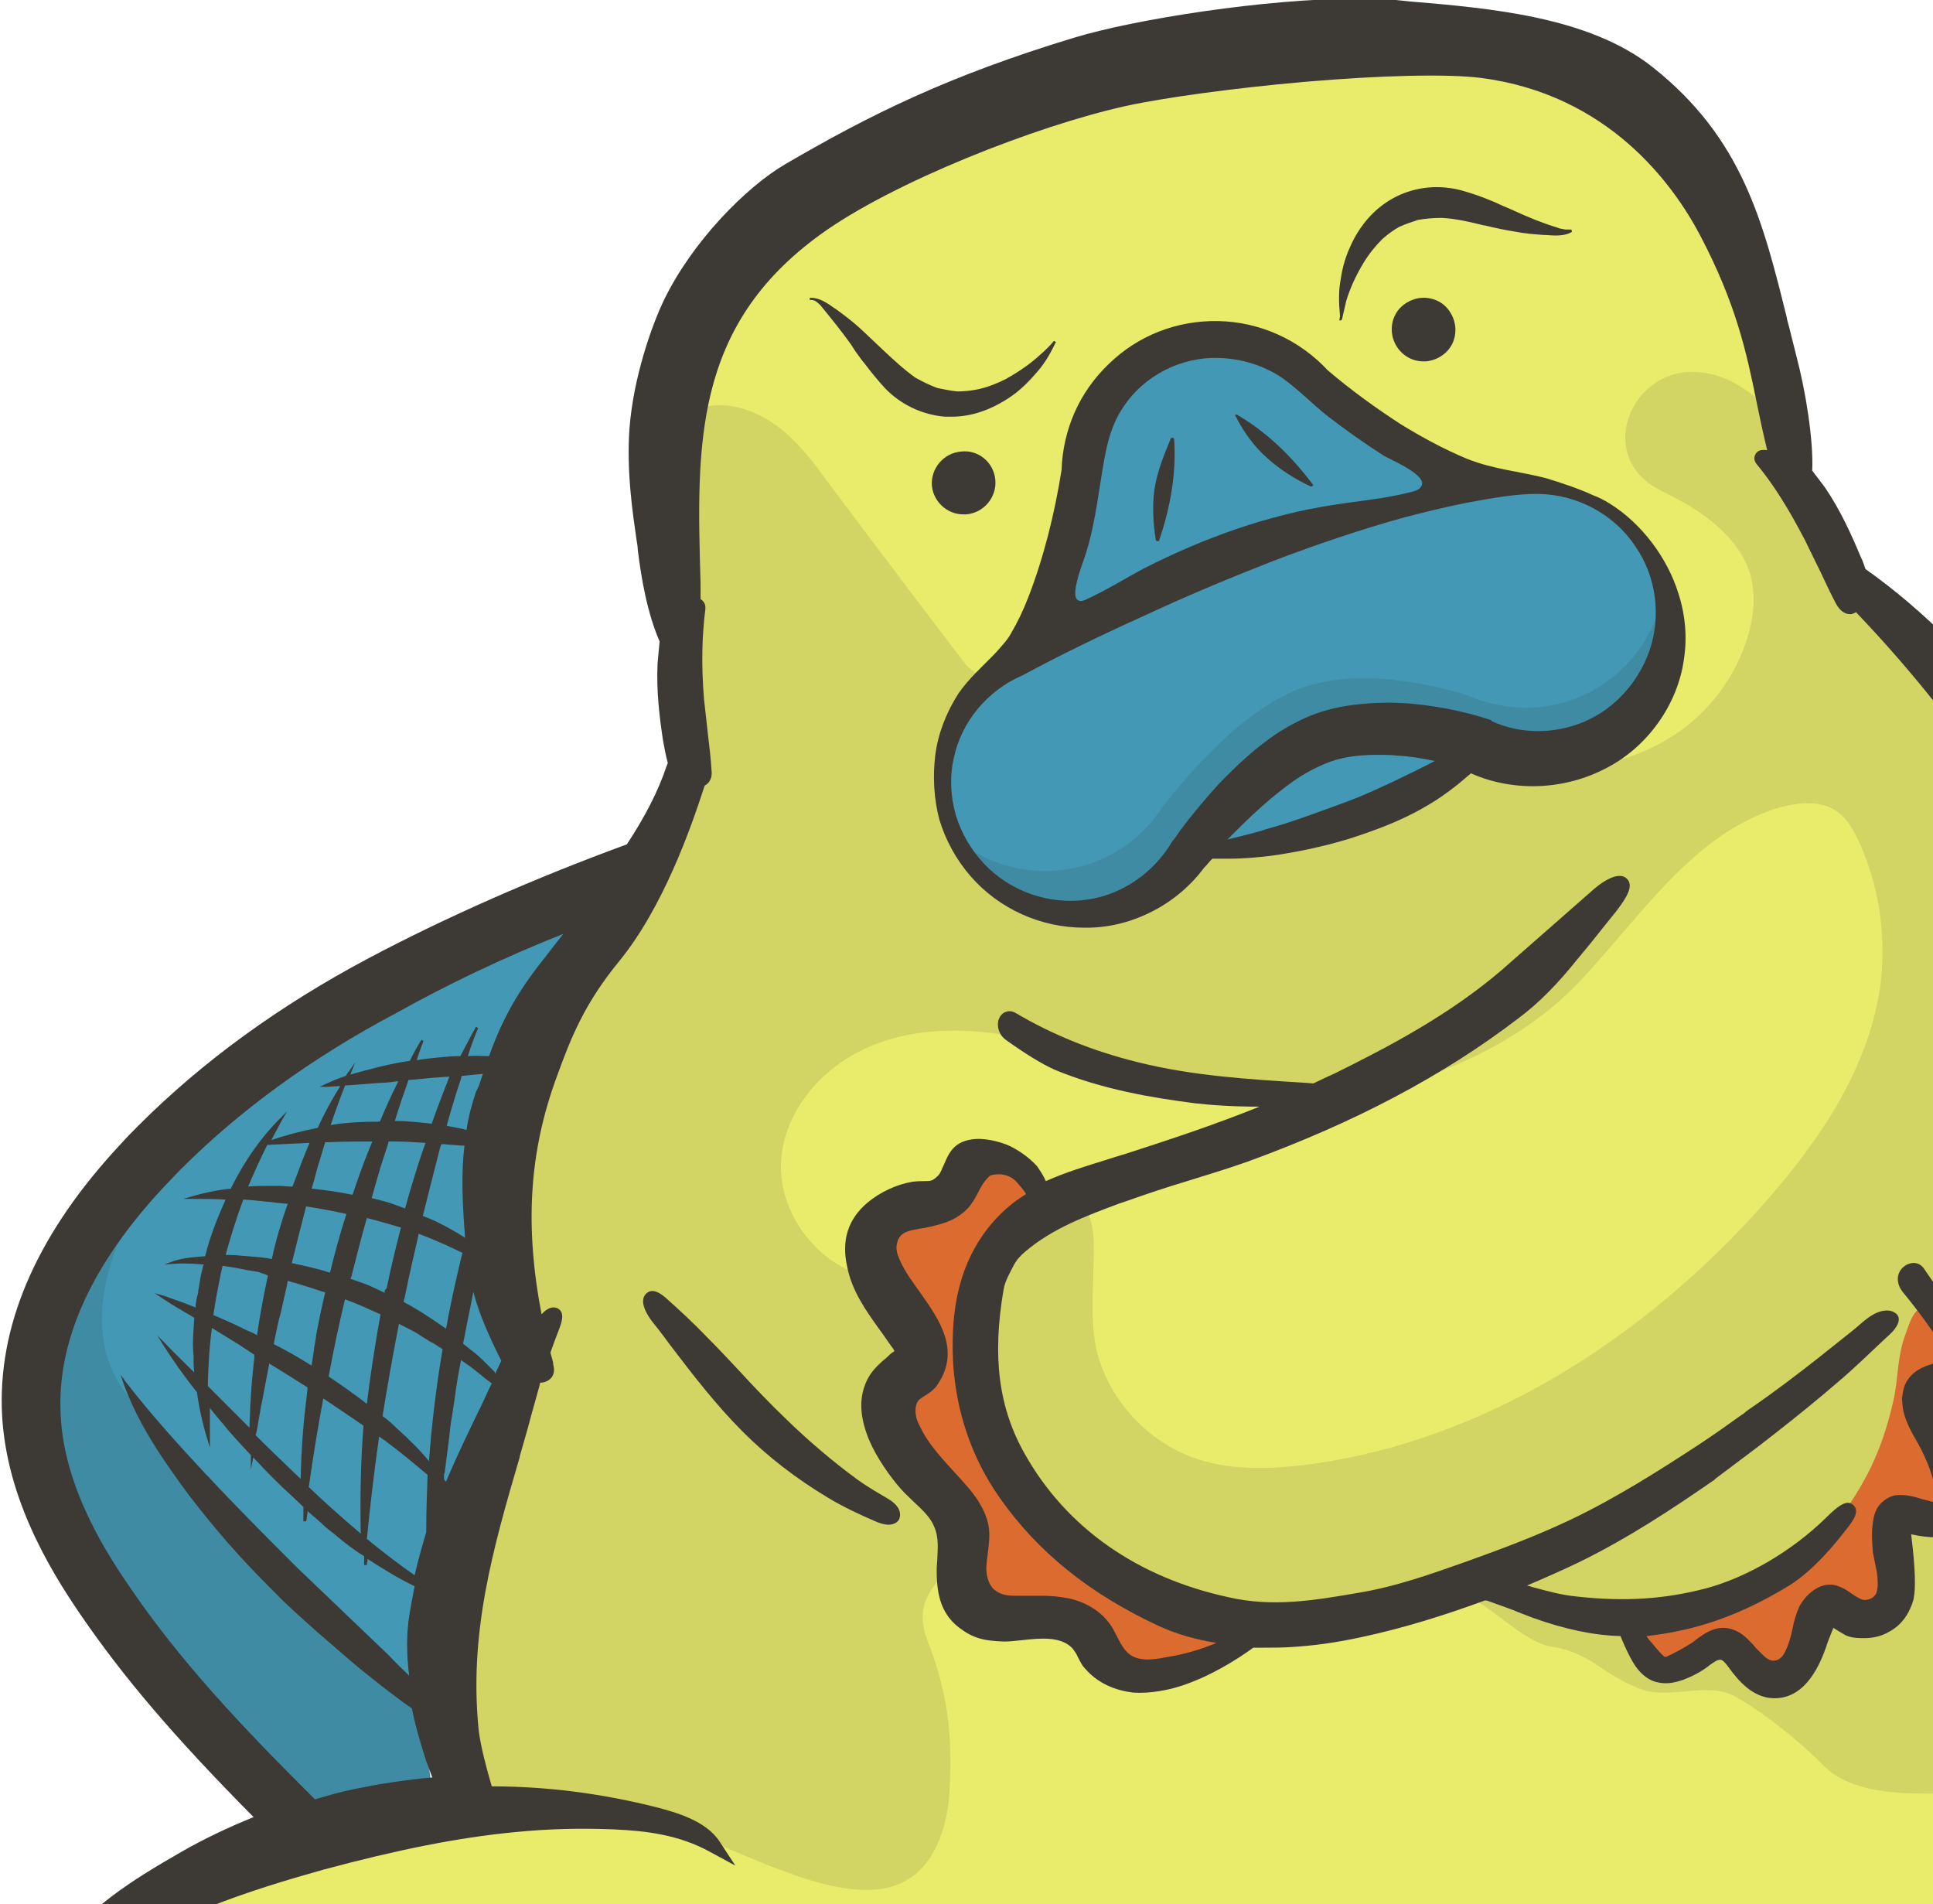 <?xml version="1.0" encoding="UTF-8"?> <svg xmlns="http://www.w3.org/2000/svg" width="398" height="392" viewBox="0 0 398 392" fill="none"><g clip-path="url(#clip0)"><g clip-path="url(#clip1)"><path d="M560.148 426.094C559.305 423.703 549.75 415.969 541.179 421.734C536.402 413.156 529.236 402.609 520.103 394.594C502.961 379.266 480.058 371.391 476.967 369.703C475 368.578 473.595 366.609 473.314 364.359C472.471 356.063 472.752 333.281 469.239 313.734C468.396 309.375 468.537 305.016 467.553 300.938C461.09 270.984 445.212 243.703 444.088 241.453C443.667 240.609 443.105 239.766 442.824 238.922C441.981 237.234 441.419 235.688 440.857 234.141C440.295 232.594 439.873 231.047 439.592 229.5C439.311 227.953 439.171 226.266 439.03 224.297C439.03 223.313 438.89 222.469 438.89 221.344C438.609 201.656 432.005 182.109 421.607 165.375C418.657 160.594 415.284 155.953 411.631 151.594C407.978 147.234 404.184 143.016 400.109 139.078C399.688 138.656 399.126 138.094 398.704 137.672C393.225 132.75 386.48 128.391 381.843 122.766C381 121.781 380.157 120.656 379.455 119.531C378.752 118.406 378.19 117.281 377.628 116.016C376.645 113.484 374.397 109.547 372.289 105.75C372.008 105.188 371.727 104.625 371.446 104.203C370.181 102.094 369.057 100.125 368.214 98.578C367.933 98.156 367.793 97.875 367.652 97.594C367.09 96.609 366.809 95.906 366.669 95.766C366.388 95.062 366.388 94.219 366.388 93.375C366.388 92.953 366.388 92.531 366.388 92.109C366.388 91.688 366.388 91.266 366.247 90.844C365.966 89.156 365.545 87.469 365.264 85.781C362.734 72.844 360.205 64.125 355.006 52.031C337.724 11.672 312.854 10.125 290.513 7.875C268.173 5.625 207.333 19.688 186.959 29.109C165.04 39.375 150.849 55.828 147.476 62.719C145.509 66.797 141.997 75.938 139.748 86.625C139.327 88.594 139.046 90.562 138.765 92.531V92.672C138.484 94.641 138.203 96.75 138.062 98.859C137.36 107.578 137.922 116.438 138.624 123.609C139.046 127.125 139.467 130.359 139.748 132.75C139.889 133.313 139.889 133.875 140.029 134.438C140.17 135.422 140.31 136.406 140.451 136.969C140.451 137.25 140.591 137.531 140.591 137.813C141.716 144.844 142.418 152.016 141.575 159.188C141.435 160.172 141.294 161.156 141.153 162C140.17 167.344 138.062 171.422 135.112 175.922C134.55 176.625 134.128 177.469 133.566 178.172C129.07 184.641 124.855 191.391 121.201 198.422C117.548 205.453 114.316 212.766 111.928 220.219C111.506 221.344 111.225 222.469 110.944 223.594C106.308 239.484 104.902 256.5 108.275 272.672C108.556 273.797 108.837 274.922 109.118 276.188C110.101 280.266 99.844 297.141 93.802 326.391C90.43 342.703 92.678 351.703 95.348 366.609C95.207 370.688 92.116 373.922 88.041 374.344C76.66 375.469 54.601 378.281 42.938 383.484C39.707 384.891 21.722 393.75 11.605 409.922C10.2 409.5 9.217 409.078 8.936 409.078C5.142 409.359 2.472 412.734 0.505 414.844C-2.446 417.797 -3.991 420.328 -4.553 424.828C-4.834 426.938 -1.743 453.094 10.903 467.297C19.333 476.578 29.871 484.594 39.847 490.922C54.32 501.188 68.089 506.25 70.197 506.672C75.536 507.938 80.735 509.063 86.215 509.625C88.041 509.766 89.868 509.906 91.554 510.047C99.704 510.328 108.556 511.172 116.565 509.344C128.929 506.531 152.254 502.031 163.494 496.406C165.883 495.281 208.035 506.25 218.995 508.078C241.055 511.734 263.536 512.859 285.877 511.734C290.513 511.453 295.993 510.891 301.894 509.906C303.862 509.625 305.829 509.344 307.936 508.922C308.92 508.781 310.044 508.5 311.027 508.359C329.856 504.984 351.072 499.781 365.123 496.125C366.107 495.844 367.09 495.563 367.933 495.422C369.057 495.141 370.041 494.859 370.884 494.578C372.289 494.156 373.694 493.875 374.818 493.594C375.802 493.313 376.645 493.172 377.628 493.031C378.612 492.891 379.455 492.891 380.438 492.891C382.265 492.891 384.232 493.313 386.059 493.875C388.588 494.719 391.96 495.844 395.754 497.109C397.299 497.672 398.845 498.094 400.531 498.656C402.217 499.219 403.903 499.781 405.73 500.344C406.573 500.625 407.556 500.906 408.54 501.188C410.367 501.75 412.334 502.313 414.301 502.875C423.996 505.828 434.393 508.781 443.667 511.031C452.94 513.281 461.09 514.828 466.289 514.969C467.694 514.969 469.099 514.969 470.504 514.969C474.719 514.969 478.934 514.688 483.15 514.125C487.365 513.563 491.44 512.859 495.514 511.875C502.259 510.188 508.863 507.797 514.904 504.563C517.715 503.156 520.384 501.469 522.913 499.641C524.599 498.375 526.286 497.109 527.972 495.844C528.112 495.703 528.393 495.563 528.534 495.281C545.676 481.078 567.173 447.188 560.148 426.094Z" fill="#E9EC6B"></path><path d="M66.825 377.719C74.272 375.891 81.859 375.75 89.868 375.469C86.215 353.672 87.339 331.031 93.521 311.344C97.174 299.812 103.497 289.125 106.167 277.172C106.307 276.609 106.448 276.187 106.448 275.906C106.448 275.766 106.448 275.484 106.448 275.203C106.588 272.953 106.448 270.844 106.307 268.594C106.167 268.312 105.745 265.078 105.745 265.078C105.043 260.859 104.481 256.5 104.2 252.281C102.795 228.234 114.457 206.016 124.714 184.922C109.399 190.828 94.083 197.719 79.751 205.312C62.891 214.312 47.154 225.281 33.665 238.781C32.4 240.047 31.276 241.172 30.152 242.437C17.788 255.656 7.39 272.25 7.952 290.25C8.373 303.891 14.977 316.687 22.705 327.937C34.227 344.812 48.559 359.859 63.031 374.203C64.015 375.328 65.42 376.453 66.825 377.719Z" fill="#4298B5"></path><path d="M241.757 70.734C224.475 79.312 224.334 85.922 222.086 101.531C219.838 117.281 217.59 129.234 208.316 136.969C199.043 144.703 187.802 155.672 198.34 175.641C205.366 188.859 221.805 191.25 234.451 185.063C236.558 183.938 238.666 182.672 240.352 180.984C242.881 178.313 243.303 175.078 247.518 174.375C249.485 173.953 251.452 174.234 253.56 174.234C257.775 174.234 261.99 173.531 266.065 172.688C275.339 170.859 285.034 168.469 292.34 162.422C294.307 160.875 296.134 159.047 298.101 157.5C300.911 155.531 304.283 154.266 307.655 153.984C310.606 153.703 312.854 155.109 315.805 155.25C321.987 155.672 328.732 154.969 333.368 150.328C345.171 138.375 347.138 119.813 336.179 108.844C325.078 97.875 290.373 97.875 277.306 83.25C264.098 68.625 241.757 70.734 241.757 70.734Z" fill="#4298B5"></path><path opacity="0.13" d="M50.104 357.328C56.708 364.359 65.841 378.563 76.66 377.438C96.331 375.609 118.391 370.266 137.641 375.891C145.649 378.281 153.096 382.219 160.965 385.031C167.99 387.703 178.247 390.938 185.413 387.703C192.439 384.609 195.249 375.891 195.53 368.156C196.092 356.484 195.108 348.469 190.893 337.5C186.678 326.109 198.34 324.703 197.075 315.563C195.811 306.422 190.752 305.016 190.752 303.891C190.331 294.188 184.43 287.438 186.678 278.156C188.504 270.703 191.315 264.375 181.619 263.391C169.817 262.266 160.122 250.734 160.824 238.922C161.527 228.516 169.395 219.516 179.09 215.438C188.645 211.359 199.604 211.5 209.862 213.609C220.119 215.719 229.954 219.375 239.93 222.469C253.559 226.547 264.8 223.875 279.694 225.141C296.133 222.328 313.275 214.453 324.797 202.5C337.583 189.141 348.262 171.844 365.966 166.359C368.916 165.516 372.148 164.953 375.099 165.656C379.174 166.641 381 169.594 382.686 173.109C386.761 181.969 388.307 191.813 387.323 201.516C385.356 218.953 375.099 234.281 363.437 247.5C338.988 275.203 305.828 296.719 269.156 301.5C261.147 302.484 252.857 302.766 245.41 299.953C236.418 296.578 229.252 288.984 226.301 279.844C220.962 263.25 235.434 233.578 204.522 256.078C201.15 258.609 201.853 277.875 202.274 284.344C202.836 291.375 205.084 297.563 208.597 303.75C214.498 314.297 219.557 317.813 229.814 324.281C240.071 330.891 251.733 334.266 263.957 333.563C271.263 333.141 278.429 332.719 285.314 330.469C291.075 328.641 291.356 327.375 297.679 327.375C304.704 327.375 312.292 337.641 319.177 338.906C328.029 340.313 329.574 344.672 338.005 347.766C343.766 349.875 351.353 346.219 356.833 349.031C362.313 351.844 371.024 358.875 375.099 363.094C379.455 367.734 386.339 368.859 392.662 369.141C414.16 369.984 436.079 363.797 457.155 368.859C460.387 369.563 463.619 370.688 466.991 370.828C470.082 370.969 473.876 365.906 473.735 364.359C472.892 356.063 473.173 333.281 469.661 313.734C468.818 309.375 468.958 305.016 467.975 300.938C461.511 270.984 445.634 243.703 444.51 241.453C440.716 234.281 439.451 229.5 439.311 221.344C439.03 201.656 432.426 182.109 422.028 165.375C415.987 155.672 408.68 146.953 400.671 138.938C393.084 131.484 382.265 125.859 378.19 115.875C375.801 110.109 367.652 96.891 367.23 95.484C366.809 93.938 367.09 92.25 366.809 90.703C366.528 89.016 366.106 87.328 365.825 85.641C363.015 82.828 359.783 80.156 356.13 78.328C352.477 76.641 348.121 75.938 344.187 77.203C335.054 80.156 330.979 92.25 338.707 98.859C340.674 100.547 343.203 101.531 345.452 102.797C351.634 106.031 358.238 111.234 360.345 118.125C361.47 122.063 361.189 126.422 360.064 130.359C357.535 139.359 351.493 147.375 343.344 152.156C336.881 156.094 329.434 157.781 321.846 158.625C318.053 159.047 314.259 159.188 310.465 159.328C309.06 159.328 304.845 158.203 299.365 156.656C299.084 156.797 298.803 157.078 298.381 157.219C296.274 158.625 294.588 160.453 292.621 162.141C285.174 168.188 275.619 170.578 266.346 172.406C262.271 173.25 258.056 173.953 253.841 173.953C251.873 173.953 249.766 173.813 247.799 174.094C243.583 174.797 243.162 178.031 240.633 180.703C238.947 182.391 236.839 183.797 234.731 184.781C222.086 190.969 205.646 188.578 198.621 175.359C203.539 182.25 211.548 186.891 220.681 187.031C230.657 187.172 239.368 182.109 244.426 174.375C244.426 174.375 257.634 156.094 271.404 151.031C285.455 145.828 304.564 152.438 304.564 152.438C307.936 153.984 311.589 154.828 315.383 154.828C330.698 155.109 343.204 143.016 343.485 127.828C343.485 125.297 343.203 122.906 342.641 120.656C340.815 135 328.31 145.969 313.556 145.688C309.482 145.547 305.688 144.703 302.175 143.156C302.175 143.156 282.223 136.266 267.61 141.75C253.278 147.094 239.509 166.078 239.368 166.078C234.169 174.234 225.036 179.438 214.639 179.297C208.035 179.156 202.134 176.906 197.356 173.109C194.687 167.344 193.422 160.875 195.108 154.688C195.811 151.875 197.216 149.344 198.902 146.953C200.307 144.844 204.101 142.453 202.274 139.781C201.431 138.516 199.885 138.094 198.902 136.828C198.48 136.406 179.512 111.375 170.379 99.141C167.428 95.062 164.337 90.984 160.262 87.891C155.626 84.375 148.741 81.844 143.12 84.516C142.839 84.656 142.699 84.797 142.418 84.938C141.575 85.359 140.872 86.062 140.31 86.625C139.467 90.562 138.905 94.641 138.484 98.859C137.219 116.438 140.451 134.438 141.013 137.813C142.137 144.844 142.839 152.016 141.996 159.188C141.153 166.922 138.343 171.984 133.987 178.313C124.854 191.25 117.267 205.313 112.349 220.359C106.448 238.359 104.762 257.906 109.398 276.188C110.382 280.266 100.125 297.141 94.083 326.391C91.413 339.047 92.257 347.484 93.943 357.609C71.883 336.094 30.433 292.078 26.78 287.859C16.242 275.625 22.846 259.453 25.094 253.828C25.375 253.125 25.656 252.422 25.937 251.719C17.366 262.969 11.184 276.047 11.605 290.109C12.027 303.75 18.49 316.406 26.218 327.656C33.243 338.203 41.393 347.906 50.104 357.328ZM560.148 426.094C559.305 423.703 549.75 415.969 541.179 421.734C539.774 423 538.369 424.406 537.385 425.672C536.261 426.938 534.294 426.938 533.311 425.531C531.063 422.578 527.128 418.359 523.756 419.203C519.4 420.328 515.326 425.953 512.937 429.609C512.234 430.734 510.548 430.734 509.846 429.469C508.441 426.797 505.912 423.422 501.977 423.844C495.655 424.547 493.547 436.219 490.456 441.422C489.051 443.953 483.149 444.094 481.463 443.25C479.215 442.125 472.892 441.422 471.768 444.656C470.644 447.891 465.867 456.328 463.197 460.688C462.354 462.094 460.528 462.375 459.263 461.391C457.717 460.125 455.61 458.719 453.362 459C451.816 459.141 447.32 461.672 447.601 465.047C447.601 465.891 447.601 466.594 447.46 467.438C446.898 470.109 444.51 471.938 441.7 471.797C438.608 471.516 428.913 471.094 420.202 468C411.912 465.047 404.746 459.422 401.374 456.891C395.051 451.969 388.869 446.906 384.372 440.297C379.876 433.688 377.487 425.25 379.736 417.656C381 413.297 383.67 409.359 386.761 405.984C387.744 404.859 388.869 403.594 389.571 402.188C392.241 396 382.827 394.875 378.893 394.875C372.71 394.734 366.528 396.844 361.61 400.359C347.559 410.344 346.435 429.188 338.567 443.25C329.996 458.438 311.308 464.766 295.431 468.281C275.338 472.781 253.981 472.078 234.31 466.031C227.987 464.063 221.805 461.672 216.044 458.578C206.068 453.375 195.67 446.625 184.57 448.594C176.28 450 169.676 456.047 162.791 461.109C148.319 471.656 131.037 477.281 113.473 479.11C106.307 479.813 99.001 480.516 91.835 478.547C90.57 478.266 89.025 477.703 89.868 476.719C94.364 471.938 90.992 471.375 90.149 466.594C89.727 464.203 78.065 466.875 76.801 460.406C76.098 456.891 77.503 450.281 75.536 447.328C72.445 442.828 67.949 438.75 62.609 438.047C62.188 438.047 62.75 427.219 62.89 426.938C63.031 424.828 62.75 422.438 61.626 420.609C59.799 417.797 55.865 416.813 52.633 417.516C50.807 417.938 45.327 422.438 43.922 423.141C43.922 423.141 38.442 414.563 34.648 412.172C32.822 411.047 29.73 411.891 27.482 412.734C25.234 413.578 22.846 413.719 20.457 412.875C16.242 411.328 10.059 409.219 9.216 409.078C5.423 409.359 2.753 412.734 0.786 414.844C-2.165 417.797 -3.71 420.328 -4.272 424.828C-4.553 426.938 -1.462 453.094 11.184 467.297C32.26 490.781 68.089 506.25 70.478 506.672C77.503 508.359 84.669 509.766 91.835 510.047C99.984 510.328 108.836 511.172 116.845 509.344C129.21 506.531 152.534 502.031 163.775 496.406C166.164 495.281 208.316 506.25 219.276 508.078C241.335 511.734 263.817 512.86 286.157 511.735C310.887 510.469 358.8 498.094 375.099 493.594C378.752 492.61 382.686 492.75 386.339 493.875C402.638 499.36 450.13 514.688 466.569 514.969C488.91 515.391 511.953 509.766 528.955 495.281C545.675 481.078 567.173 447.188 560.148 426.094Z" fill="#3D3935"></path><path d="M337.162 332.297C337.162 332.297 365.404 327.797 373.413 318.937C378.471 313.453 382.827 307.406 385.918 300.516C387.745 296.437 389.009 292.078 389.993 287.719C390.836 283.359 390.696 279.141 392.241 274.922C393.084 272.812 394.068 268.172 397.299 269.297C398.564 269.719 399.267 270.984 399.688 272.109C400.25 273.656 400.812 275.203 401.515 276.891C401.655 277.172 403.622 282.094 403.482 282.094L395.473 286.594L402.639 312.609H391.679C391.679 312.609 392.382 331.312 388.447 332.578C384.654 333.703 374.818 330.75 374.818 330.75C374.818 330.75 371.868 345.234 366.247 345.797C360.627 346.359 356.131 339.328 356.131 339.328C356.131 339.328 346.857 344.109 342.501 343.828C337.724 343.266 337.162 332.297 337.162 332.297Z" fill="#DC6B2F"></path><path d="M215.201 248.766C215.201 248.766 196.795 255.094 202.134 280.828C207.473 306.562 226.301 324.422 237.823 329.344C249.345 334.125 256.791 335.25 256.791 335.25C256.791 335.25 247.096 345.937 237.823 345.656C228.549 345.375 228.268 334.687 215.201 334.687C202.134 334.687 197.919 324.141 197.216 318.516C196.514 312.891 192.017 298.687 186.959 296.156C181.901 293.625 189.348 281.391 189.348 281.391C189.348 281.391 182.603 266.906 181.76 263.672C180.917 260.437 179.231 249.469 189.629 247.078C200.026 244.687 201.712 233.016 209.019 237.797C216.325 242.578 215.201 248.766 215.201 248.766Z" fill="#DC6B2F"></path><path d="M568.297 430.453C566.611 422.016 562.537 415.687 557.338 413.437C552.701 411.469 547.502 411.469 542.444 413.437C537.526 407.109 529.236 396.281 526.426 393.187L524.318 390.797C516.59 381.937 510.83 375.469 500.573 370.125C493.969 366.75 487.084 364.359 478.934 362.672C479.215 361.547 479.496 360.281 479.777 359.156C482.588 341.437 482.166 320.906 478.653 304.453C475 287.297 466.851 272.25 458.982 257.625C454.626 249.609 450.552 242.016 447.18 234.141C446.758 233.156 446.336 232.312 445.915 231.609V231.469C445.915 230.062 445.915 228.375 445.774 226.687L445.493 224.016C445.212 220.078 444.791 216 444.088 211.781C440.154 187.875 432.286 169.453 418.797 151.875C407.416 136.969 396.035 125.578 384.092 117.141C383.81 116.297 383.53 115.453 383.108 114.609C381.281 110.25 379.033 105.187 375.802 100.406C374.959 99.281 374.115 98.156 373.132 96.891V96.75C373.413 90.562 371.727 80.297 369.9 73.406C369.198 70.734 368.636 68.203 367.933 65.672V65.531C363.015 45.703 358.8 28.547 340.394 13.922C327.186 3.375 306.672 1.688 290.092 0.281L287.422 -1.96509e-08C285.033 -0.141 282.364 -0.281 279.413 -0.281C260.726 -0.281 233.748 3.938 221.243 7.734C195.249 15.609 179.091 23.625 161.527 33.891C153.659 38.531 142.559 49.641 136.657 61.875C133.988 67.5 130.475 77.766 129.632 87.891C128.929 97.031 130.334 106.031 131.037 110.953C131.177 111.797 131.318 112.641 131.318 113.203C132.02 118.969 133.285 126.281 135.814 132.047C135.674 133.453 135.533 135 135.393 136.547C135.112 142.312 135.814 147.797 136.517 152.437C136.798 153.984 137.079 155.531 137.5 157.078C137.36 157.359 137.36 157.5 137.219 157.781C135.533 162.844 132.863 168.047 129.07 173.812C110.242 180.703 91.695 188.859 75.817 197.297C57.551 207 41.674 218.531 28.607 231.609C27.342 232.875 26.078 234.141 24.953 235.406C8.093 253.406 -0.057 271.687 0.365 289.687C0.786 307.266 9.779 322.453 16.523 332.297C25.375 345.234 35.773 357.469 52.212 374.062C47.013 376.172 41.955 378.562 37.318 381.234C27.764 386.719 17.085 393.188 11.605 402.469L11.465 402.609C11.324 402.609 11.324 402.609 11.184 402.609C10.341 402.469 9.779 402.469 9.076 402.469C7.811 402.469 -3.148 402.891 -10.174 419.906C-13.124 427.219 -12.281 432.703 -11.438 437.906C-10.454 443.391 -9.049 446.906 -6.38 452.25C-3.71 457.734 0.365 463.359 3.877 468.281C5.001 469.828 5.985 471.234 6.968 472.641C9.498 476.297 25.515 493.031 34.367 498.516C44.343 504.703 70.9 516.656 80.454 517.781C85.934 518.484 90.852 518.766 95.769 518.766C107.291 518.766 116.846 516.797 127.665 513.984C140.451 510.609 153.237 505.266 164.056 500.625C188.083 509.906 216.044 515.391 249.766 517.359C265.924 518.344 281.942 518.062 297.398 516.797C326.905 514.266 355.147 507.516 381.141 496.687C384.232 497.953 387.464 499.359 389.993 500.484C395.754 503.016 401.796 505.687 407.978 507.656C418.235 511.172 428.773 513.703 437.625 515.953C448.585 518.625 460.247 521.156 472.19 521.156C475 521.156 477.81 521.016 480.48 520.734C509.846 517.5 536.543 504 552.139 484.594C557.478 477.984 561.272 471.516 563.52 465.187C569.983 449.297 569.562 437.484 568.297 430.453ZM477.529 502.594C467.413 503.719 457.296 502.453 449.428 501.328C430.319 498.516 411.912 493.875 394.77 487.547L393.927 487.266C381.703 482.625 370.743 477 363.577 473.344C361.048 472.078 358.8 470.812 357.395 470.25C352.337 468 349.948 467.719 348.965 469.266C347.981 470.812 349.246 472.922 353.32 476.297C357.957 480.375 365.123 486 372.57 490.359C369.9 491.203 367.793 491.906 365.825 492.469C339.27 499.641 309.06 503.437 276.041 504.141C244.005 504.703 213.655 502.453 186.116 497.391L185.694 497.25C172.627 494.859 159.279 489.937 150.427 486.281C148.179 485.297 146.633 486.281 145.931 487.547C145.228 488.953 145.79 491.062 148.179 492.328C150.005 493.312 153.237 494.578 156.75 495.844C143.683 499.359 115.3 506.672 98.158 506.672C97.737 506.672 97.315 506.672 96.894 506.672C82 506.25 66.684 500.344 63.874 499.219C56.427 496.266 38.864 485.719 36.897 484.172C19.052 470.672 11.886 460.547 2.332 442.969C2.191 442.828 2.191 442.687 2.051 442.406L1.489 440.719C0.224 437.344 -1.04 434.109 -1.04 430.734C-1.181 424.969 0.927 420.469 5.844 416.25C6.125 415.969 6.968 415.266 7.952 415.266C8.514 415.266 9.076 415.406 9.638 415.828C9.919 416.109 10.2 416.531 10.481 416.953C10.762 417.375 11.043 417.937 11.465 418.5C16.102 423.844 21.862 424.547 26.921 420.187C27.061 420.047 27.342 419.766 27.623 419.484C27.764 419.344 27.904 419.062 28.185 418.922C28.888 418.219 29.731 418.219 30.293 418.219C31.136 418.359 32.119 418.781 32.541 419.625C33.103 420.609 33.805 421.875 34.367 423C35.07 424.406 35.773 425.531 36.335 426.375C39.426 430.453 41.955 431.016 46.592 430.453C47.154 430.453 47.716 430.172 48.278 429.891C48.84 429.609 49.402 429.328 49.823 429.328C50.104 429.328 50.385 429.328 50.807 429.187C52.633 428.906 53.336 428.906 54.179 431.156C54.32 431.578 54.46 432.703 54.601 433.828C55.022 437.062 55.584 441.562 57.973 443.672C60.642 445.922 63.874 446.203 67.246 446.484C67.949 446.484 68.792 446.625 69.494 446.766C71.18 446.906 72.164 447.187 72.867 448.312C73.288 449.156 73.007 450.422 72.586 451.828C72.445 452.25 72.305 452.672 72.305 453.094C70.9 459.703 72.586 464.906 77.363 467.859C80.454 469.828 83.686 469.266 86.636 468.703C86.777 468.703 87.058 468.562 87.198 468.562C87.62 468.422 87.901 468.422 87.901 468.422C88.182 468.562 88.182 468.562 88.323 469.125C89.306 472.219 86.917 477.984 85.091 481.219C84.248 482.625 83.124 484.594 84.529 485.719C85.934 486.703 87.339 485.156 88.463 483.891C89.728 482.484 95.769 475.453 94.926 469.406C94.224 464.906 91.273 461.672 87.339 461.109C86.355 460.969 85.372 461.109 84.529 461.109C83.264 461.25 82.421 461.25 81.719 460.969C80.735 460.406 80.454 459.422 80.735 457.453C80.876 456.609 81.157 455.906 81.438 455.062C81.859 454.219 82.281 453.234 82.421 452.109C83.545 445.5 80.876 440.156 74.834 437.062C74.131 436.641 73.429 436.5 72.586 436.359C72.305 436.359 71.883 436.219 71.602 436.078C68.651 435.234 66.965 433.125 66.825 430.172V429.187C66.825 425.531 66.825 421.031 65.56 418.078C64.155 414.703 62.61 413.156 59.659 412.031C56.146 410.625 52.914 412.312 50.104 413.578C49.542 413.859 48.98 414.141 48.418 414.422C46.451 415.266 45.468 415.125 44.203 413.719C43.641 413.016 43.079 412.031 42.517 411.047C41.674 409.359 40.55 407.25 38.583 405.844C35.07 403.312 30.012 402.75 26.218 404.578C23.97 405.562 22.705 406.969 21.16 408.516L20.879 408.797C19.895 409.781 18.631 409.922 17.366 408.937C16.945 408.656 16.663 408.375 16.383 408.094C16.242 407.953 16.102 407.953 15.961 407.812C17.085 406.828 18.35 405.984 19.333 405.281L19.895 404.859C34.227 394.594 51.509 389.109 66.544 384.891C81.719 380.813 94.224 378.281 106.026 377.156C113.052 376.453 119.937 376.312 126.4 376.594C133.004 376.875 139.889 377.719 146.212 381.234L151.411 384.047L148.179 379.125C145.369 374.766 139.046 373.078 135.393 372.094C124.293 369.281 112.911 367.734 101.249 367.734C100.266 364.359 99.001 359.719 98.58 356.344C96.472 336.234 101.53 318.656 107.01 299.953V299.812C107.572 297.844 108.134 295.875 108.696 293.906C109.118 292.219 109.68 290.25 110.242 288.281C110.523 287.156 110.944 285.891 111.225 284.625H111.366C112.209 284.625 113.052 284.203 113.614 283.5C114.316 282.516 114.035 281.391 113.895 280.828V280.547C113.754 279.984 113.614 279.422 113.473 279L113.333 278.437C114.035 276.469 114.597 274.922 115.16 273.516C115.441 272.672 116.565 270.141 114.738 269.297C113.754 268.875 112.63 269.297 111.506 270.562C107.994 252.281 108.977 237.094 114.597 221.766C117.689 213.187 120.499 206.437 127.384 198C136.517 186.891 142.278 170.437 145.088 161.719C145.65 161.437 146.774 160.594 146.493 158.484C146.352 156.094 146.071 153.703 145.79 151.453C145.509 148.922 145.228 146.391 144.947 143.859C144.385 136.828 144.526 130.922 145.228 125.437C145.369 124.172 144.666 123.609 144.245 123.328C144.245 122.906 144.245 122.344 144.245 121.922C144.245 121.359 144.245 120.656 144.245 120.094C143.402 91.688 142.699 67.219 168.974 48.234C183.727 37.547 213.374 25.875 231.922 21.797C239.649 20.109 253.981 18.141 268.313 16.875C284.612 15.469 297.96 15.188 304.845 16.031C331.12 19.406 344.468 37.828 350.089 48.516C357.536 62.719 359.643 72.703 361.751 83.109C362.313 85.922 363.015 89.156 363.858 92.672C362.875 92.531 362.172 92.672 361.751 93.094C361.189 93.656 360.908 94.641 361.751 95.625C365.263 99.844 368.355 104.906 371.586 111.094C372.71 113.344 373.834 115.734 374.959 117.984C375.942 120.094 376.926 122.203 378.05 124.312C378.752 125.578 379.736 126.422 380.86 126.422C381.141 126.422 381.422 126.422 381.562 126.281C381.703 126.281 381.984 126.141 382.124 126C394.208 138.656 404.465 151.734 412.896 164.953L413.458 165.797L413.598 165.937C419.64 175.5 424.698 185.344 428.914 195.187C429.476 196.453 429.757 197.578 430.178 198.984L430.6 200.391C432.286 205.875 433.831 211.641 435.236 217.266L436.36 221.625C437.203 224.859 437.906 227.812 438.609 231.187C438.749 231.75 438.749 232.172 438.89 232.734C438.89 233.016 439.03 233.297 439.03 233.578V233.719C439.03 234.422 439.03 235.125 439.171 235.547C440.154 245.109 445.915 257.906 450.973 269.156C452.8 273.375 454.626 277.312 455.891 280.547C462.354 297 464.462 308.391 467.272 324.281C468.958 333.281 469.942 341.297 469.942 350.578C469.942 351.844 469.801 353.531 469.52 355.5C469.239 357.891 468.958 360.844 468.958 363.656C468.115 363.516 467.272 363.375 466.429 363.375C453.081 361.828 439.733 361.969 425.541 363.797C423.153 364.078 417.673 365.063 417.954 368.016C418.094 369.703 419.921 370.406 423.293 370.125C425.682 369.984 427.93 369.844 430.178 369.844C438.468 369.844 447.461 370.547 456.734 371.812C467.132 373.219 478.232 375.047 488.348 378.844C498.324 382.5 504.507 387.703 512.937 395.156C513.78 395.859 514.623 396.562 515.466 397.266C517.433 398.953 519.401 400.641 521.93 403.172C523.756 405 527.129 409.078 530.501 413.156C532.749 415.969 535.137 418.781 536.964 420.75C536.824 420.891 536.683 421.172 536.543 421.453C536.262 421.734 535.981 421.734 535.981 421.734C535.84 421.734 535.559 421.734 535.418 421.453C533.732 418.781 532.327 416.953 530.922 415.828C528.815 414.422 526.285 413.859 523.616 414.422C523.475 414.422 523.194 414.422 523.054 414.562C519.682 415.266 517.012 417.516 514.483 421.453C514.061 422.156 513.499 423.141 512.797 424.547C512.656 424.828 512.516 424.969 512.516 424.969C512.375 424.969 511.673 424.547 510.268 422.578L510.127 422.437C508.441 420.187 506.052 418.641 503.523 418.219C500.432 417.656 496.779 418.781 494.109 421.312C491.299 423.844 489.051 427.5 487.786 431.437L487.646 431.859C487.224 433.406 486.662 435.094 485.679 435.375C484.836 435.656 483.852 435.234 482.728 434.672C482.166 434.391 481.604 434.25 481.182 433.969C473.455 431.437 466.429 438.609 463.9 444.656C462.354 448.312 461.792 452.109 461.09 455.906C460.949 456.891 460.668 457.172 460.668 457.172C460.668 457.172 460.387 457.172 459.825 456.75L459.263 456.328C457.999 455.484 456.594 454.641 455.048 454.359C450.13 453.234 446.337 458.156 444.791 463.219C443.526 467.437 443.807 472.359 443.948 474.187C444.088 475.172 444.088 476.016 444.229 476.719C444.369 477.844 445.353 478.687 446.477 478.687C447.601 478.687 449.006 477.844 449.568 475.453C450.552 470.391 452.097 465.047 452.8 464.062C452.94 463.922 452.94 463.922 453.081 463.922C453.081 463.922 453.221 463.922 453.362 464.062C454.345 465.187 455.188 465.891 455.751 466.312C458.561 468.422 462.495 469.125 465.727 468.141C468.677 467.156 471.066 464.625 472.611 460.547L472.752 459.984C475.281 453.234 476.967 449.437 477.67 448.453C478.372 447.609 479.496 447.328 480.48 447.75C487.224 450.984 489.332 450.422 490.034 450.281C494.671 449.156 497.06 443.672 498.746 440.016L498.886 439.594C499.027 439.172 499.308 438.469 499.589 437.766C500.151 436.359 501.275 432.844 502.259 432.422C502.259 432.422 502.54 432.422 502.821 432.562C503.383 432.844 503.664 433.547 504.226 434.109L504.366 434.391C506.474 437.484 509.003 439.172 511.673 439.453C514.061 439.734 516.731 438.469 518.698 436.359C520.384 434.531 521.508 432.422 522.632 430.172C523.054 429.328 523.616 428.344 524.178 427.5C524.459 427.078 524.88 426.797 525.442 426.656C526.004 426.656 526.566 426.797 526.847 427.359C528.112 429.047 528.955 430.031 529.377 430.594C530.922 432.141 532.749 433.125 534.856 433.406C538.369 433.828 541.601 431.859 543.989 427.922C544.552 426.937 546.94 424.406 549.75 423.703C551.155 423.422 552.42 423.562 553.544 424.266C555.933 425.812 555.933 430.875 555.933 433.828V434.109C555.933 438.469 555.371 442.828 554.528 446.906C551.858 459.422 540.898 471.094 534.575 476.859C532.187 479.109 529.517 481.219 526.847 483.187C512.516 493.875 495.093 500.625 477.529 502.594ZM74.272 315.703C70.618 312.609 66.965 309.375 63.593 306.141V306C64.436 300.094 65.42 293.906 66.544 288C66.544 288 66.544 288 66.544 287.859C69.213 289.687 72.024 291.516 74.834 293.484V293.625C74.272 300.797 74.131 308.25 74.272 315.703ZM55.163 262.547C54.32 266.625 53.477 270.844 52.914 274.922L52.774 274.781C52.072 274.359 51.369 274.078 50.666 273.797C48.559 272.672 46.17 271.687 43.922 270.703C44.343 267.891 44.906 264.937 45.468 262.125C45.608 261.703 45.608 261.422 45.749 261C45.749 260.859 45.749 260.719 45.889 260.578L46.732 260.719C47.997 260.859 49.402 261.141 50.666 261.422L53.196 261.844L55.163 262.547ZM53.196 292.641C53.336 291.797 53.477 291.094 53.617 290.25L55.444 280.687C58.394 282.516 60.923 284.062 63.312 285.609V285.891C63.312 286.312 63.172 286.734 63.172 287.297C62.469 292.641 62.047 298.266 61.907 304.453C58.535 301.219 55.303 298.125 52.633 295.453C52.914 294.469 53.055 293.625 53.196 292.641ZM95.629 235.828C94.926 241.875 95.207 247.781 95.769 254.812C94.926 254.25 93.943 253.687 92.959 253.125C90.992 252 89.025 251.016 87.058 250.312C88.041 246.375 89.025 242.437 90.009 238.641C90.149 237.937 90.43 237.094 90.571 236.391L90.852 235.547H91.554C92.678 235.687 93.802 235.687 94.926 235.828C95.067 235.828 95.207 235.828 95.488 235.828C95.488 235.828 95.488 235.828 95.629 235.828ZM78.909 238.5C79.189 237.797 79.33 237.094 79.611 236.391C79.751 235.969 79.892 235.406 80.032 234.984C80.454 234.984 80.876 234.984 81.438 234.984C83.264 234.984 85.231 235.125 87.62 235.266C87.339 236.109 87.058 236.812 86.777 237.656C85.653 241.031 84.529 244.687 83.405 248.766L80.314 247.641C79.33 247.359 78.346 247.078 77.222 246.797L76.52 246.656C77.363 243.703 78.065 241.031 78.909 238.5ZM88.885 231.328C86.496 231.047 83.967 230.766 81.438 230.766H81.297C82.14 227.953 83.124 225.141 84.107 222.328C86.074 222.187 88.323 221.906 90.43 221.766L92.538 221.625C91.414 224.578 90.149 227.672 88.885 231.328ZM56.427 276.328C56.849 274.219 57.27 272.109 57.832 270.141C58.254 268.312 58.675 266.344 59.097 264.516L59.237 263.672C61.767 264.375 64.436 265.219 66.965 266.062C66.263 268.875 65.701 271.687 65.139 274.641C64.998 275.906 64.717 277.031 64.577 278.297C64.436 279.281 64.296 280.266 64.155 281.109C61.626 279.562 59.097 278.016 56.427 276.75V276.328ZM67.949 261.984C65.279 261.141 62.75 260.578 60.08 260.016C60.923 256.5 61.907 252.703 63.031 248.344C65.841 248.766 68.651 249.328 71.321 249.891C70.056 253.828 68.932 257.906 67.949 261.984ZM71.04 267.469C72.164 267.891 73.288 268.312 74.553 268.875L78.346 270.562C77.222 276.891 76.239 283.078 75.536 288.984C73.148 287.156 70.618 285.328 67.668 283.359C68.651 278.016 69.775 272.672 71.04 267.469ZM79.189 265.922C79.189 266.062 79.189 266.062 79.189 266.203L79.049 266.062C78.206 265.641 77.222 265.219 76.379 264.797C75.115 264.234 73.71 263.812 72.164 263.25C72.164 263.109 72.164 263.109 72.305 262.969C73.288 259.172 74.272 255.094 75.536 250.734C77.784 251.297 80.173 252 82.562 252.703C81.438 256.922 80.454 261.141 79.611 265.219C79.189 265.5 79.189 265.781 79.189 265.922ZM68.089 231.609C69.073 228.656 70.056 225.984 71.04 223.453C73.71 223.312 76.239 223.031 78.768 222.891C79.751 222.891 80.595 222.75 81.578 222.609H82C80.595 225.422 79.33 228.234 78.206 230.906C74.693 230.906 71.321 231.047 68.089 231.609ZM76.66 234.984C76.52 235.266 76.52 235.406 76.379 235.687C76.098 236.25 75.958 236.812 75.677 237.375C74.693 239.906 73.71 242.578 72.586 245.953C69.775 245.391 66.965 244.969 64.155 244.687C64.296 244.266 64.436 243.844 64.577 243.281C64.858 242.297 65.139 241.172 65.42 240.187C65.982 238.5 66.403 236.812 66.965 235.125H67.808C70.618 234.984 73.71 234.984 76.66 234.984ZM56.006 259.031V259.172C54.601 258.891 52.914 258.75 51.088 258.609C49.542 258.469 47.997 258.328 46.451 258.328C47.435 254.812 48.559 251.016 50.104 246.937C52.493 247.078 54.882 247.359 57.411 247.641C57.832 247.641 58.254 247.781 58.816 247.781H59.237C57.973 251.437 56.849 255.094 56.006 259.031ZM98.017 224.719C97.174 227.25 96.472 229.781 96.05 232.594H95.91C95.769 232.594 95.629 232.453 95.488 232.453C94.364 232.172 93.24 232.031 91.976 231.75C92.678 229.078 93.381 226.969 93.943 225C94.224 224.156 94.505 223.312 94.786 222.469C94.926 222.187 94.926 221.766 95.067 221.484L99.423 221.062C99.142 221.906 98.861 222.75 98.58 223.594L98.017 224.719ZM52.352 278.859C52.352 279 52.352 279 52.352 279.141C52.352 279.281 52.352 279.422 52.352 279.562C52.072 282.234 51.791 284.906 51.65 287.437C51.65 288.281 51.509 289.125 51.509 289.969C51.509 291.234 51.369 292.641 51.369 293.906C48.559 291.094 45.749 288.281 42.798 285.328C42.798 283.5 42.938 281.109 43.079 278.719C43.219 277.031 43.36 275.344 43.641 273.375C45.468 274.5 47.294 275.625 49.121 276.75L52.352 278.859ZM85.372 324.281C82.14 322.031 79.049 319.641 76.801 317.812C76.52 317.672 76.379 317.391 76.098 317.25C75.958 317.109 75.817 316.969 75.536 316.828C76.239 309.656 77.082 302.484 78.065 295.734C78.206 295.875 78.346 295.875 78.487 296.016C78.768 296.297 79.189 296.437 79.471 296.719C82.702 299.109 85.512 301.5 88.041 303.609C87.901 307.266 87.76 311.203 87.76 315.422C86.917 318.234 86.074 321.187 85.372 324.281ZM83.264 267.328C83.405 266.906 83.405 266.484 83.545 266.062C84.248 262.406 85.231 258.469 86.215 253.969C89.447 255.234 92.397 256.5 95.207 257.906C94.083 262.547 93.1 266.906 92.257 271.266C92.116 271.828 92.116 272.391 91.976 272.812C91.976 273.094 91.835 273.234 91.835 273.516C89.025 271.547 86.074 269.578 83.124 268.031C83.124 267.891 83.124 267.609 83.264 267.328ZM101.811 282.375C101.39 281.953 101.109 281.672 100.687 281.25C99.844 280.406 99.001 279.562 98.017 278.719L95.348 276.609C95.629 275.203 95.91 273.797 96.191 272.25C96.612 270.281 97.034 268.172 97.456 265.922C98.72 270.703 100.687 275.062 103.216 280.125C102.795 280.969 102.514 281.672 102.092 282.516L101.952 282.797L101.811 282.375ZM62.188 239.062C61.626 240.609 60.923 242.437 60.221 244.266H59.799C59.097 244.266 58.254 244.125 57.551 244.125C56.849 244.125 56.287 244.125 55.584 244.125C54.039 244.125 52.493 244.125 51.088 244.266C52.352 241.312 53.617 238.5 55.022 235.687C57.973 235.547 60.923 235.406 63.734 235.266C63.172 236.672 62.61 237.937 62.188 239.062ZM92.538 295.453C92.678 293.766 92.959 292.078 93.24 290.391C93.381 289.406 93.521 288.562 93.662 287.578C93.943 285.328 94.364 282.797 94.926 279.984L96.331 280.969C97.174 281.531 98.017 282.234 98.72 282.797C99.282 283.219 99.704 283.641 100.266 284.062L101.249 284.766C100.406 286.453 99.704 288.141 98.861 289.828C96.612 294.469 94.083 299.672 91.835 305.016C91.695 304.875 91.554 304.734 91.414 304.453C91.414 304.312 91.414 304.031 91.414 303.891C91.414 303.609 91.414 303.328 91.554 303.187L92.538 295.453ZM81.719 294.047C80.735 293.062 79.751 292.219 78.768 291.516C79.751 285.328 80.876 279 82.14 272.531L83.545 273.234C84.669 273.797 85.793 274.359 86.777 275.062C87.198 275.344 87.48 275.484 87.901 275.766C88.323 276.047 88.744 276.328 89.165 276.469C89.868 276.891 90.43 277.312 91.133 277.734C89.728 285.891 88.885 293.484 88.323 300.797C86.496 298.547 84.248 296.297 81.719 294.047ZM116.003 192.234C114.176 194.484 112.63 196.594 110.944 198.703C105.605 205.594 102.935 211.219 100.687 217.406C99.142 217.406 97.737 217.266 96.331 217.406C97.034 215.156 97.737 213.328 98.439 211.641L98.017 211.359C96.894 213.328 95.91 215.297 94.786 217.406C93.24 217.406 91.695 217.547 90.29 217.687C88.885 217.828 87.339 217.969 85.793 218.25C85.934 217.828 86.074 217.406 86.215 216.984C86.496 216.141 86.777 215.297 87.198 214.312L86.777 214.031C85.934 215.437 85.091 216.844 84.388 218.391C82.281 218.672 80.314 219.094 78.487 219.516C76.239 220.078 74.131 220.641 72.164 221.203C72.164 221.062 72.305 220.922 72.305 220.781L73.148 218.672L71.883 220.5C71.743 220.641 71.602 220.922 71.462 221.062C71.321 221.203 71.321 221.344 71.18 221.484C69.494 222.047 68.23 222.609 66.965 223.172L65.841 223.734H67.106C67.949 223.734 68.792 223.594 69.635 223.594H70.056C68.37 226.266 66.825 229.078 65.42 232.172C61.907 232.875 58.675 233.719 55.865 234.703C56.708 233.156 57.411 231.75 58.113 230.484L59.097 228.797L57.692 230.203C53.898 234 50.526 238.641 47.575 244.547V244.687C44.765 244.969 42.095 245.531 39.707 246.234L37.74 246.797H39.707C41.674 246.797 43.922 246.797 46.451 246.937C44.765 250.734 43.219 254.531 42.236 258.609C40.269 258.75 37.88 258.891 35.773 259.594L33.805 260.297L35.913 260.156C38.021 260.016 40.128 260.156 41.955 260.297C41.955 260.437 41.955 260.437 41.814 260.578C41.814 260.859 41.674 261.141 41.674 261.281C41.252 262.687 41.112 264.234 40.831 265.641C40.831 266.062 40.69 266.625 40.55 267.047C40.409 267.75 40.269 268.453 40.269 269.156C37.88 268.172 35.773 267.469 33.805 266.766L31.838 266.203L33.524 267.328C35.632 268.734 37.88 270 39.988 271.266V271.547C39.847 273.937 39.566 276.469 39.847 278.859C39.847 280.125 39.847 281.25 39.988 282.516C38.021 280.547 35.913 278.578 33.946 276.469L32.4 274.922L33.524 276.75C35.492 279.844 37.74 283.078 40.55 286.594C40.971 289.687 41.674 292.922 42.657 296.156L43.219 297.984V296.016C43.219 294.891 43.219 293.906 43.219 292.922C43.219 291.937 43.219 290.812 43.219 289.828C44.062 290.953 44.906 291.937 45.749 292.922C47.435 295.031 49.402 297.141 51.65 299.531C51.65 299.672 51.65 299.812 51.65 299.812C51.65 299.953 51.65 300.234 51.65 300.375V302.484L52.072 300.375C52.072 300.234 52.072 300.094 52.212 300.094C54.601 302.625 56.989 305.156 59.659 307.547C60.502 308.391 61.486 309.234 62.469 310.219C62.469 310.5 62.469 310.781 62.469 311.203C62.469 311.906 62.469 312.469 62.469 313.172H63.031C63.172 312.609 63.172 312.047 63.312 311.484V311.062C64.577 312.187 65.841 313.172 67.106 314.437C67.808 315 68.511 315.562 69.073 315.984C70.9 317.531 72.867 319.078 74.974 320.344C74.974 320.625 74.974 320.766 74.974 321.047C74.974 321.469 74.974 321.75 74.974 322.172H75.536C75.536 321.891 75.536 321.609 75.677 321.328C75.677 321.187 75.677 321.047 75.677 320.906C79.33 323.297 82.421 325.125 85.372 326.531C84.95 328.781 84.529 330.891 84.248 332.719C83.686 336.375 83.686 340.594 84.248 344.953C82.702 343.406 81.297 342.141 80.173 340.875L61.064 322.594C54.46 315.984 48.418 309.937 42.938 304.031L42.376 303.469C36.756 297.422 30.995 291.094 25.797 284.344L24.813 282.937L25.375 284.625C28.466 293.344 33.946 301.078 38.723 307.547C44.062 314.578 49.964 321.328 56.287 327.516C59.097 330.469 62.188 333.141 65.139 335.812L67.106 337.5C70.056 340.031 73.007 342.703 76.098 345.094C79.049 347.484 82 349.734 84.81 351.703C85.512 355.359 86.636 359.016 87.76 362.531C88.182 363.656 88.603 364.781 89.025 365.906C85.231 366.188 81.578 366.75 78.065 367.313C76.379 367.594 74.553 368.016 72.867 368.297C70.197 368.859 67.668 369.562 64.858 370.406C49.402 355.078 36.897 341.719 26.499 326.391C20.598 317.812 12.729 304.594 12.448 290.109C12.027 275.344 19.193 259.875 33.805 244.266C34.929 243.141 36.054 241.875 37.178 240.75C49.402 228.516 64.296 217.687 81.578 208.547C92.116 202.641 103.638 197.156 116.003 192.234ZM139.186 63.562C139.186 63.562 139.046 63.562 139.186 63.562C139.046 63.562 139.046 63.562 139.186 63.562Z" fill="#3D3935"></path><path d="M198.34 105.891C198.481 105.891 198.762 105.891 198.902 105.891C202.555 105.609 205.225 102.375 204.944 98.859C204.663 95.203 201.431 92.531 197.919 92.953C194.265 93.234 191.596 96.469 191.877 99.984C192.158 103.219 194.968 105.891 198.34 105.891Z" fill="#3D3935"></path><path d="M288.124 63.562C287 64.828 286.438 66.516 286.579 68.344C286.86 71.719 289.67 74.391 293.042 74.391C293.183 74.391 293.464 74.391 293.604 74.391C295.29 74.25 296.976 73.406 298.1 72.141C299.225 70.875 299.787 69.188 299.646 67.359C299.506 65.672 298.663 63.984 297.398 62.859C296.133 61.734 294.307 61.172 292.621 61.312C290.935 61.453 289.248 62.297 288.124 63.562Z" fill="#3D3935"></path><path d="M205.085 134.297C202.415 137.109 199.605 139.5 197.357 142.734C194.827 146.672 193.141 151.031 192.579 155.391C192.017 159.891 192.298 164.531 193.422 168.75C194.687 172.969 196.935 177.047 199.886 180.422C205.647 187.031 214.218 190.969 223.21 190.969C223.491 190.969 223.772 190.969 224.194 190.969C233.327 190.828 242.46 186.047 247.939 178.594L248.08 178.453L248.361 178.172C248.642 177.891 248.923 177.469 249.204 177.187L249.626 176.766C251.031 176.766 252.155 176.766 253.138 176.766C256.089 176.766 259.04 176.484 261.428 176.203C266.627 175.5 272.107 174.375 277.727 172.687C282.504 171.141 288.125 169.172 293.183 166.219C295.712 164.812 298.101 163.125 300.208 161.437C301.192 160.594 302.035 159.891 302.878 159.187L303.159 159.328C312.011 163.125 322.409 162.562 330.839 158.062C339.27 153.703 345.452 144.984 346.716 135.703C347.419 131.203 346.997 126.562 345.592 122.203C343.344 114.891 338.005 107.719 331.401 103.641C330.277 102.937 329.153 102.375 328.029 101.953C324.938 100.547 321.566 99.422 318.334 98.438C312.854 97.031 307.515 96.609 302.175 94.5C297.398 92.531 292.761 90 288.406 87.328C283.207 83.953 278.149 80.297 273.371 76.219C267.47 69.891 259.321 66.234 250.75 66.094C242.319 65.953 234.31 69.047 228.268 74.953C222.227 80.719 218.854 88.453 218.573 96.75C217.168 105.609 214.92 114.75 211.688 123.047C210.705 125.578 209.581 127.969 208.176 130.359C207.614 131.484 206.349 132.891 205.085 134.297ZM306.953 148.219C304.002 147.234 301.192 146.531 297.679 145.828C294.448 145.266 291.356 144.844 288.265 144.703C285.174 144.562 281.802 144.703 278.57 145.125C275.198 145.547 271.826 146.391 268.735 147.797C265.924 149.062 263.255 150.609 260.304 152.859C258.056 154.547 255.808 156.516 253.279 159.047C251.312 160.875 249.345 163.125 247.096 165.797C244.989 168.328 243.303 170.437 241.898 172.547C241.757 172.828 241.476 172.969 241.336 173.25C237.542 179.719 230.938 184.219 223.772 185.203C216.044 186.328 208.035 183.516 202.696 177.891C200.026 175.078 197.919 171.562 196.795 167.766C195.671 163.828 195.53 159.75 196.373 156.094C197.919 148.641 203.258 142.172 210.424 139.078C210.564 139.078 210.705 138.937 210.705 138.937C217.73 135.141 225.739 131.203 235.996 126.562C245.691 122.062 253.981 118.687 261.85 115.594C271.404 111.937 280.256 108.984 288.827 106.594C292.621 105.609 297.539 104.344 302.738 103.359C307.374 102.516 312.011 101.672 316.367 101.672C316.507 101.672 316.648 101.672 316.788 101.672C324.797 101.812 332.385 105.891 336.74 112.5C340.956 118.547 342.08 126.703 339.691 133.734C337.443 140.344 332.525 145.828 326.343 148.5C320.16 151.172 313.135 151.172 307.234 148.5L306.953 148.219ZM259.883 165.937C262.271 163.828 264.238 162.281 266.205 160.875C268.594 159.187 270.842 158.062 272.809 157.219C275.76 155.953 279.273 155.391 283.488 155.391C284.753 155.391 286.158 155.391 287.563 155.531C290.232 155.672 292.761 156.094 295.431 156.656C293.745 157.5 291.918 158.484 290.092 159.328L289.249 159.75C284.893 161.859 280.397 163.969 275.619 165.656C273.231 166.5 270.702 167.484 268.173 168.328C265.784 169.172 263.255 170.016 260.585 170.719C258.618 171.422 256.51 171.844 254.403 172.406L252.717 172.828C255.246 170.297 257.634 167.906 259.883 165.937ZM251.031 73.688C255.667 73.828 260.164 75.234 263.957 77.766C267.33 80.156 270.28 83.25 273.512 85.781C277.165 88.594 280.959 91.266 284.893 93.797C286.298 94.641 294.167 97.875 292.621 100.125C292.199 100.828 291.356 101.109 290.654 101.25C285.315 102.656 279.975 103.078 274.636 103.922C260.866 106.031 247.658 110.812 235.294 117.141C231.36 119.25 227.566 121.641 223.491 123.469C223.07 123.609 222.508 123.891 222.086 123.609C221.383 123.328 221.383 122.484 221.383 121.781C221.664 118.969 222.789 116.437 223.632 113.766C225.177 108.844 225.88 103.641 226.723 98.438C227.566 93.234 228.268 88.172 231.36 83.672C235.575 77.344 243.162 73.406 251.031 73.688Z" fill="#3D3935"></path><path d="M238.104 111.375H238.385H238.666V111.234C241.195 103.781 242.178 97.031 241.757 90.422C241.757 90.281 241.616 90.141 241.476 90.141H241.195L241.054 90.281C239.79 93.375 238.244 97.031 237.682 100.828C237.261 103.922 237.401 107.578 237.963 111.094L238.104 111.375Z" fill="#3D3935"></path><path d="M261.147 94.5C263.536 96.609 266.486 98.578 269.859 100.125H269.999C270.14 100.125 270.14 100.125 270.28 99.984L270.421 99.844L270.28 99.703C265.503 93.375 260.445 88.734 254.684 85.359C254.543 85.359 254.403 85.359 254.403 85.359L254.262 85.5L254.403 85.641C255.948 88.734 258.196 91.969 261.147 94.5Z" fill="#3D3935"></path><path d="M167.991 62.016L168.131 62.156C168.553 62.438 168.974 62.859 169.396 63.422C171.222 65.672 173.189 68.062 175.297 71.016L176 72.141C176.702 73.125 177.405 74.109 178.107 74.953C179.372 76.641 180.777 78.328 182.182 79.875C185.414 83.25 189.769 85.359 194.547 85.781C194.968 85.781 195.39 85.781 195.952 85.781C200.026 85.781 204.101 84.375 208.035 81.703C209.721 80.578 211.408 79.031 213.234 76.922C214.78 75.234 216.044 73.266 217.309 70.594L217.449 70.453L217.028 70.172L216.887 70.312C216.185 71.156 215.201 72.141 214.218 72.984C212.11 74.953 209.581 76.641 207.052 78.047C205.085 79.031 203.258 79.734 201.291 80.156C199.886 80.438 198.481 80.578 197.076 80.578C195.671 80.438 194.406 80.156 193.001 79.875C191.455 79.312 190.05 78.609 188.505 77.766C186.116 76.078 183.868 73.969 181.76 72L181.62 71.859C179.793 70.172 178.388 68.766 176.983 67.5C175.438 66.094 173.751 64.828 172.206 63.703L171.784 63.422C170.379 62.438 168.834 61.312 167.007 61.312H166.726V61.734H166.867C167.429 61.734 167.71 61.875 167.991 62.016Z" fill="#3D3935"></path><path d="M275.76 65.953H276.181L276.322 65.672C276.603 64.547 276.884 63.281 277.165 62.016C278.008 59.203 279.273 56.531 280.818 54C281.942 52.172 283.207 50.625 284.612 49.219C285.736 48.234 286.86 47.391 288.125 46.688C289.389 46.125 290.654 45.703 291.918 45.281C293.464 45 295.15 44.859 296.836 44.859C299.787 45 302.737 45.703 305.548 46.406H305.688C308.077 46.969 310.044 47.391 311.87 47.672C313.978 48.094 316.086 48.234 317.912 48.375H318.334C320.02 48.516 321.987 48.656 323.533 47.812L323.673 47.672L323.533 47.25H323.392C323.111 47.25 322.69 47.25 322.409 47.25H322.268C321.706 47.109 321.144 47.109 320.582 46.828C317.772 45.984 314.962 44.859 311.589 43.312L310.325 42.75C309.201 42.328 308.217 41.766 307.093 41.344C305.126 40.5 303.018 39.797 301.051 39.234C296.415 37.969 291.637 38.391 287.422 40.5C283.488 42.469 280.116 45.984 278.008 50.766C277.165 52.594 276.462 54.703 276.041 57.516C275.619 59.766 275.619 62.016 275.9 65.109L275.76 65.953Z" fill="#3D3935"></path><path d="M182.603 308.391L181.901 307.969C179.934 306.844 178.107 305.719 176.561 304.594C171.363 300.797 166.445 296.578 161.949 292.219C158.576 288.984 155.204 285.469 152.113 282.094C150.146 279.984 147.898 277.594 145.65 275.344C142.418 271.969 139.608 269.438 136.938 267.047C135.252 265.641 133.988 265.359 133.004 266.344C131.458 267.891 133.285 270.844 134.55 272.391C135.814 273.938 136.938 275.484 138.203 277.172C142.699 283.078 147.476 289.266 152.956 294.75C158.155 299.953 164.056 304.453 170.379 308.25C173.611 310.219 176.983 311.766 180.215 313.172C181.198 313.594 182.182 313.875 182.884 313.875C184.43 313.875 184.992 313.031 185.132 312.75C185.413 312.047 185.835 310.219 182.603 308.391Z" fill="#3D3935"></path><path d="M401.093 286.594C403.2 286.031 404.605 285.188 405.308 284.203C407.697 281.109 405.167 274.922 405.027 274.781C404.324 273.094 396.737 261.984 396.034 261C395.472 260.297 394.629 259.875 393.646 260.016C392.522 260.156 391.398 261 390.976 262.125C390.695 262.828 390.414 264.375 391.96 266.203C394.208 268.875 399.969 276.469 400.531 278.578C400.812 279.563 400.671 280.125 400.531 280.125C400.39 280.125 400.109 280.266 399.969 280.266C397.44 280.828 394.208 281.531 392.522 284.484C391.96 285.469 391.819 286.453 391.679 287.437C391.538 287.859 391.679 288.281 391.679 288.703C391.819 291.797 393.365 294.469 394.91 297.141C395.472 298.125 395.894 298.969 396.316 299.953C397.861 303.328 398.564 306.141 398.564 308.531C398.564 308.953 398.564 309.094 398.423 309.234C398.283 309.234 398.142 309.234 397.58 309.094C397.159 308.953 396.597 308.813 396.034 308.672C394.208 308.109 392.241 307.547 390.133 307.828C388.869 308.109 387.604 308.953 386.761 310.078C385.777 311.484 385.637 313.172 385.496 314.578C385.356 316.266 385.496 317.813 385.637 319.641C385.777 320.344 385.918 321.047 386.058 321.75C386.199 322.453 386.339 323.156 386.48 323.859C386.62 325.125 386.761 326.813 386.339 327.938C385.918 328.922 384.653 329.484 383.67 329.344C382.967 329.203 382.124 328.641 381.281 328.078C380.298 327.375 379.033 326.531 377.487 326.25C374.396 325.828 371.727 328.359 370.462 330.75C369.76 332.297 369.338 333.844 369.057 335.391C368.635 337.359 368.073 339.187 367.23 340.594C366.668 341.437 365.966 341.859 365.123 341.859C364.42 341.859 363.718 341.437 362.875 340.594C362.453 340.172 361.891 339.609 361.47 339.187C361.048 338.625 360.486 338.063 359.924 337.5C358.378 335.953 356.833 335.25 355.147 335.109C352.758 334.969 350.791 336.375 349.245 337.5L348.543 338.062C346.857 339.187 344.468 340.453 343.204 341.016C343.063 341.156 342.782 341.016 342.641 341.016C342.501 340.875 341.658 340.172 340.112 338.203C339.691 337.781 339.269 337.219 338.988 336.797C349.245 335.672 358.097 332.578 367.933 326.672C371.727 324.422 375.801 320.484 380.017 315C381.703 312.891 382.967 311.063 381.562 309.797C380.298 308.672 378.612 309.797 375.942 312.469C368.916 319.359 359.643 324.703 351.353 326.953C342.782 329.203 334.492 329.766 324.516 328.641C321.565 328.359 318.474 327.516 315.383 326.672C315.102 326.531 314.821 326.531 314.399 326.391C318.053 324.844 321.565 323.297 325.078 321.609C334.914 316.828 344.328 310.641 353.039 304.594L353.32 304.312C357.395 301.219 361.47 298.266 365.544 295.031C370.041 291.516 374.396 288 378.612 284.344C382.265 281.25 385.637 277.875 389.15 274.641C390.274 273.656 392.1 271.266 389.993 270.141C389.29 269.719 388.447 269.719 387.604 269.859C385.075 270.422 383.389 272.391 381.422 273.938C379.174 275.766 376.785 277.594 374.537 279.422C369.9 283.078 365.263 286.594 360.345 289.969C359.924 290.25 359.502 290.531 359.081 290.953L358.238 291.516C355.709 293.344 352.899 295.313 350.369 297C341.798 302.625 332.525 308.531 322.97 313.031C315.804 316.406 308.92 318.938 301.894 321.469C294.728 324 287.281 326.672 279.413 327.938C270.42 329.484 261.99 330.891 252.857 328.781C234.169 324.703 219.697 314.578 211.126 299.531C205.646 289.969 204.241 279.422 206.63 265.5C206.911 263.672 208.035 261.844 208.738 260.438C209.44 259.172 210.143 258.469 211.126 257.625C216.746 252.844 223.631 250.313 230.376 247.781L231.64 247.359C235.996 245.812 240.211 244.406 244.426 243.141C248.501 241.875 252.716 240.609 257.072 239.063C278.991 231.047 297.117 221.484 312.573 209.672C316.929 206.438 320.863 202.359 324.797 197.438L326.202 195.75C327.748 193.922 330.136 190.828 332.665 187.734C335.054 184.641 336.459 182.25 334.914 180.844C333.087 179.156 329.434 181.828 327.467 183.656C321.706 188.719 311.589 197.578 309.201 199.688C298.522 208.828 286.298 215.297 274.917 220.922C273.371 221.625 271.826 222.328 270.42 223.031L268.594 222.891C257.213 222.188 245.551 221.484 234.31 218.672C225.177 216.422 216.746 213.047 209.159 208.547C208.035 207.844 206.63 208.125 205.927 209.25C205.084 210.516 205.365 212.766 207.051 214.031C210.986 216.844 214.358 218.953 217.168 220.219C227.004 224.297 237.261 225.984 245.972 227.109C249.625 227.531 254.122 227.813 259.32 227.813C249.906 231.609 240.492 234.703 231.781 237.516C230.376 237.937 228.971 238.359 227.706 238.781C223.631 240.047 219.416 241.312 215.341 243.141C214.779 241.875 214.077 240.891 213.515 240.047C211.969 238.359 210.002 236.953 208.035 235.969C205.927 234.984 202.555 234.141 200.026 234.563C196.232 235.125 195.249 237.656 194.406 239.625C193.984 240.469 193.703 241.453 193.141 242.016C192.017 243.141 191.596 243.141 190.331 243.141C189.628 243.141 188.926 243.141 187.802 243.281C184.57 243.844 181.198 245.391 178.528 247.641C174.594 251.016 173.189 255.375 174.454 260.859C175.437 265.781 178.247 269.719 181.057 273.656C182.041 274.922 182.884 276.328 183.868 277.594C184.149 278.016 184.149 278.156 184.149 278.156C184.008 278.297 183.868 278.297 183.727 278.438C183.306 278.719 182.884 279.141 182.603 279.422C180.776 280.969 178.95 282.516 177.966 285.469C176.842 288.703 177.264 292.359 178.95 296.438C180.495 300.094 183.306 304.031 185.413 306.422C186.397 307.547 187.38 308.391 188.364 309.375C189.769 310.641 191.034 311.906 191.877 313.313C193.282 315.844 193.141 317.953 193.001 320.625C193.001 321.469 192.86 322.172 192.86 323.156C192.86 327.516 193.422 331.875 197.356 334.969C200.307 337.219 202.415 337.781 206.77 337.922C207.894 337.922 209.019 337.781 210.424 337.641C214.217 337.219 218.433 336.797 220.821 339.328C221.243 339.891 221.664 340.453 221.945 341.156C222.367 341.859 222.648 342.703 223.35 343.406C225.598 346.078 228.83 347.766 232.624 348.328C233.326 348.469 234.029 348.469 234.731 348.469C238.385 348.469 241.897 347.484 243.162 347.063C249.204 345.094 254.543 341.719 258.056 339.187C258.758 339.187 259.461 339.187 260.023 339.187C261.849 339.187 263.817 339.188 266.065 339.047C270.42 338.766 274.917 338.203 280.678 336.938C289.108 335.109 297.257 332.578 305.688 329.484H305.828C305.969 329.484 305.969 329.484 306.109 329.484C307.796 330.047 309.622 330.75 311.589 331.453C312.854 332.016 314.118 332.438 315.523 333C322.127 335.391 328.169 336.656 333.649 336.797C334.492 338.906 335.757 341.578 336.74 342.984C338.005 344.812 339.691 346.078 341.517 346.359C343.485 346.781 345.311 346.219 346.576 345.797C348.402 345.094 350.088 344.25 351.774 342.984L351.915 342.844C352.758 342.281 353.742 341.438 354.444 341.719C354.866 341.859 355.428 342.563 355.849 343.125C357.957 346.078 360.908 349.453 365.123 349.594C365.263 349.594 365.263 349.594 365.404 349.594C372.148 349.594 374.958 341.859 375.942 339.187C376.223 338.203 376.925 336.516 377.487 335.109C379.736 336.516 380.298 336.797 380.438 336.797C381.562 337.219 382.827 337.219 383.951 337.219C385.637 337.219 387.463 336.797 388.869 335.953C390.555 335.109 391.96 333.703 392.943 331.875C393.505 330.75 393.927 329.766 394.067 328.781C394.629 325.547 393.927 319.359 393.505 315.844C397.44 316.688 400.25 316.688 401.936 315.703C403.762 314.578 405.027 312.328 405.449 309.937C405.73 307.547 405.167 305.016 404.465 303.047C404.043 301.641 403.481 300.234 402.919 298.828C402.217 297.563 399.828 291.938 399.126 289.828C398.845 289.125 398.985 288.422 399.407 287.719C399.969 287.297 400.531 286.875 401.093 286.594ZM232.624 340.594C231.5 339.75 230.797 338.484 230.095 337.078C229.533 336.094 229.111 334.969 228.268 333.984C226.441 331.594 223.491 329.766 220.119 329.063C218.152 328.641 216.325 328.5 214.498 328.5C213.936 328.5 213.374 328.5 212.672 328.5C211.548 328.5 210.424 328.5 209.3 328.5H209.159C207.473 328.5 206.349 328.359 205.084 327.516C203.96 326.812 203.258 325.266 203.117 323.578C202.977 322.313 203.258 321.047 203.398 319.641C203.679 317.391 203.96 315.141 203.258 312.891C202.134 309.375 200.167 307.125 197.918 304.594L196.373 302.906C193.703 299.953 191.034 297.141 189.347 293.484C188.785 292.5 188.083 290.531 188.785 288.844C189.066 288.141 189.769 287.719 190.471 287.297C191.174 286.875 192.017 286.313 192.72 285.469C198.059 278.156 193.422 271.688 189.347 265.922C187.521 263.391 185.694 260.859 184.851 258.328C184.43 257.063 184.57 256.359 184.851 255.375C185.554 253.688 186.818 253.406 189.066 252.984C189.628 252.844 190.19 252.844 190.752 252.703C191.174 252.563 191.596 252.563 192.017 252.422C194.125 251.859 196.092 251.438 198.34 249.609C199.886 248.344 200.588 246.938 201.291 245.672C201.853 244.547 202.415 243.422 203.539 242.297C203.82 241.875 204.663 241.734 205.646 241.734C207.051 241.734 208.316 242.297 209.159 243.141C209.862 243.984 210.705 244.828 211.267 245.813C208.035 247.781 205.506 250.172 203.398 252.844C197.918 259.875 195.67 268.594 196.232 280.266C196.794 290.391 200.026 300.094 205.787 308.25C213.655 319.5 224.334 328.078 238.525 334.688C242.178 336.375 246.113 337.5 250.468 338.203C247.096 339.609 243.724 340.594 240.071 341.156C237.261 341.719 234.591 342 232.624 340.594Z" fill="#3D3935"></path></g></g><defs><clipPath id="clip0"><rect width="398" height="392" fill="white"></rect></clipPath><clipPath id="clip1"><rect width="581" height="522" fill="white" transform="translate(-12)"></rect></clipPath></defs></svg> 